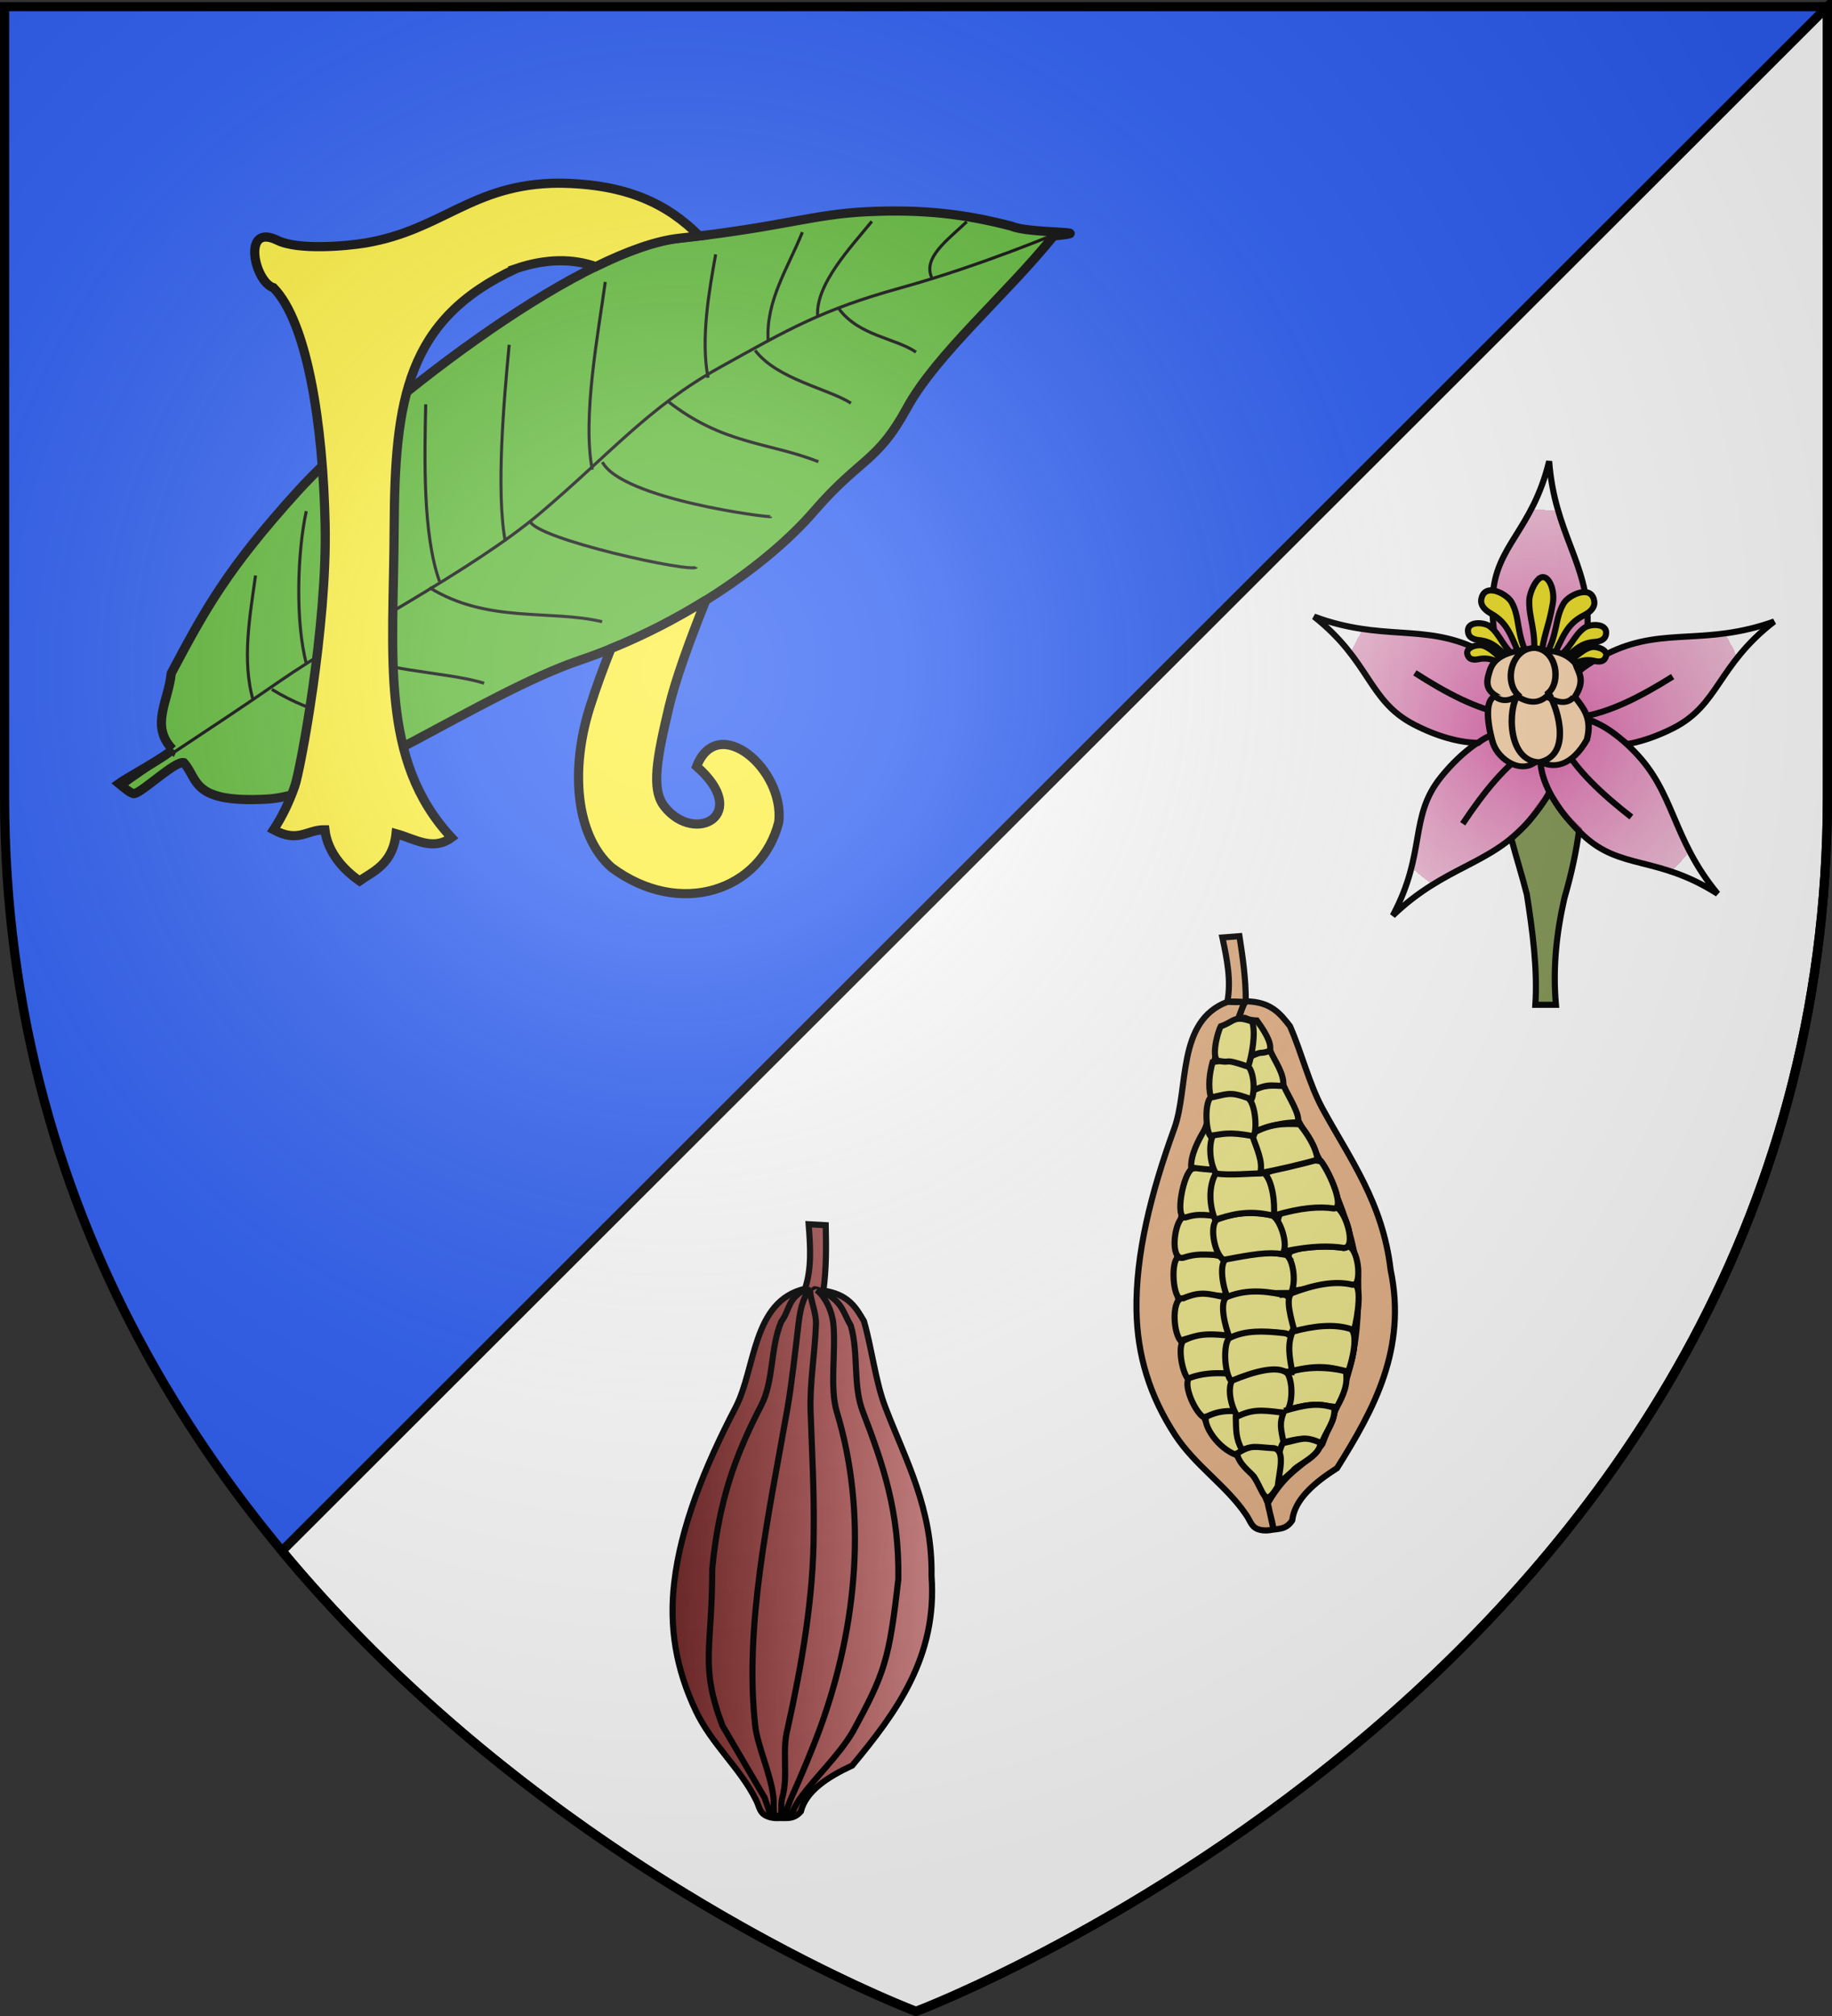 <svg xmlns="http://www.w3.org/2000/svg" xmlns:xlink="http://www.w3.org/1999/xlink" height="660" width="600" version="1.0"><rect width="100%" height="100%" fill="#333333" stroke="none"/><defs><linearGradient id="c"><stop offset="0" style="stop-color:#d54b9f;stop-opacity:1"/><stop style="stop-color:#df79ac;stop-opacity:.498" offset="1"/><stop offset="1" style="stop-color:#eaabb9;stop-opacity:0"/></linearGradient><linearGradient id="b"><stop offset="0" style="stop-color:#6c2323;stop-opacity:1"/><stop style="stop-color:#a10d0d;stop-opacity:.498" offset="1"/><stop offset="1" style="stop-color:#9d7977;stop-opacity:.522"/><stop offset="1" style="stop-color:#e02727;stop-opacity:.545"/></linearGradient><linearGradient id="a"><stop style="stop-color:white;stop-opacity:.314" offset="0"/><stop offset=".19" style="stop-color:white;stop-opacity:.251"/><stop style="stop-color:#6b6b6b;stop-opacity:.125" offset=".6"/><stop style="stop-color:black;stop-opacity:.125" offset="1"/></linearGradient><linearGradient xlink:href="#b" id="d" x1="844.442" y1="367.917" x2="957.204" y2="367.917" gradientUnits="userSpaceOnUse"/><radialGradient xlink:href="#a" id="f" gradientUnits="userSpaceOnUse" gradientTransform="matrix(1.353 0 0 1.349 -77.63 -85.747)" cx="221.445" cy="226.331" fx="221.445" fy="226.331" r="300"/><radialGradient xlink:href="#c" id="e" cx="1076.438" cy="85.855" fx="1076.438" fy="85.855" r="74.444" gradientTransform="matrix(1 0 0 1.022 0 -1.863)" gradientUnits="userSpaceOnUse"/></defs><g style="display:inline"><path style="fill:#2b5df2;fill-opacity:1;fill-rule:evenodd;stroke:none;stroke-width:1px;stroke-linecap:butt;stroke-linejoin:miter;stroke-opacity:1" d="M300 658.5s298.5-112.32 298.5-397.772V2.176H1.5v258.552C1.5 546.18 300 658.5 300 658.5z"/><path d="M300 658.5s298.5-112.32 298.5-397.772V2.176L92.345 507.75C180.16 613.406 300 658.5 300 658.5z" style="fill:#fff;fill-opacity:1;fill-rule:evenodd;stroke:#000;stroke-width:3;stroke-linecap:butt;stroke-linejoin:miter;stroke-miterlimit:4;stroke-dasharray:none;stroke-opacity:1"/></g><path style="fill:#5ab532;fill-rule:evenodd;stroke:#000;stroke-width:3;stroke-linecap:butt;stroke-linejoin:miter;stroke-miterlimit:4;stroke-dasharray:none;stroke-opacity:1" d="M56.503 245.3c-7.425-7.698-1.317-15.738-.414-24.885 11.128-20.953 18.283-34.102 41.444-59.633 23.161-25.532 90.837-79.06 124.933-82.77 34.096-3.711 43.53-7.884 61.708-8.714 18.177-.83 31.78.757 47.16 4.755 5.533 2.522 29.857 1.55 13.734 3.195-15.362 19.095-38.484 38.758-48.129 56.471-9.644 17.714-15.236 16.168-30.31 33.62-15.073 17.45-43.752 37.601-76.513 48.742-32.76 11.14-77.997 44.204-102.854 45.543-24.858 1.34-22.22-6.645-27.105-11.967-2.85-.536-13.31 9.508-16.097 10.146-1.015.232-3.494-1.971-5.136-3.312 1.793-1.34 16.279-9.31 17.58-11.191z"/><path style="fill:none;fill-rule:evenodd;stroke:#000;stroke-width:1;stroke-linecap:butt;stroke-linejoin:miter;stroke-miterlimit:4;stroke-dasharray:none;stroke-opacity:1" d="M40.183 257.808c7.571-5.84 27.96-18.547 51.264-34.678 23.536-16.291 63.069-36.176 85.425-55.095 22.826-19.315 35.498-34.753 58.832-47.728 22.676-12.609 33.52-18.93 59.294-26.07 26.592-7.366 52.509-18.379 52.509-18.379"/><path style="fill:none;fill-rule:evenodd;stroke:#000;stroke-width:1;stroke-linecap:butt;stroke-linejoin:miter;stroke-miterlimit:4;stroke-dasharray:none;stroke-opacity:1" d="M109.733 211.645c12.698 8.393 35.855 7.992 48.823 12.035m-17.89-31.3c18.922 11.75 39.666 7.113 56.539 11.162m-23.642-33.008c1.573 5.926 53.721 17.268 54.492 15.09m-30.769-34.35c6.456 12.192 55.193 18.344 55.224 17.84m-33.717-37.687c18.08 14.136 32.868 13.309 49.249 19.722m-20.726-36.432c7.224 9.469 23.86 12.506 31.376 17.264m-3.946-30.886c6.657 8.932 18.338 9.493 25.258 14.18M82.95 229.364c-3.846-13.156-1.017-28.152.734-40.961m16.682 28.971c-3.699-13.747-2.99-36.685-.057-50.022m21.202 36.01c-4.956-11.64-3.46-43.663-3.875-53.864m26.312 40.834c-5.543-15.526-4.884-40.486-4.523-57.96m26.062 44.873c-3.044-16.336-.483-45.98 1.28-64.36m27.21 40.89c-3.321-17.03 1.972-44.79 4.257-61.472m33.657 31.374c-2.477-12.99.44-28.849 2.501-40.401m17.186 28.101c-.777-12.982 6.581-23.806 11.202-35.356m5.038 27.8c-1.038-10.635 11.287-23.355 17.713-31.348m19.593 18.337c-2.902-6.489 5.277-12.291 11.492-18.215m-227.58 153.09c13.456 8.29 27.294 10.419 41.025 14.257"/><g transform="matrix(.768 .043 -.043 .768 -411.8 176.97)" style="fill:url(#d);fill-opacity:1;stroke:#000;stroke-width:2.601;stroke-miterlimit:4;stroke-dasharray:none;stroke-opacity:1"><path style="fill:url(#d);fill-opacity:1;fill-rule:evenodd;stroke:#000;stroke-width:2.601;stroke-linecap:butt;stroke-linejoin:miter;stroke-miterlimit:4;stroke-dasharray:none;stroke-opacity:1;display:inline" d="M894.546 268.846c2.389-8.688 1.28-18.076 0-27.498h7.296c.706 9.153 1.324 18.329.56 27.85 10.806.976 14.315 6.512 17.96 11.995 4.08 11.564 6.27 25.249 11.194 36.182 9.967 22.14 22.44 41.7 23.6 70.445 4.436 34.109-11.563 58.68-29.183 82.496-10.615 5.69-19.072 12.1-20.764 20.764-2.806 3.599-5.752 3.048-8.91 3.297-2.513.331-5.487-.062-7.196-1.505-1.648-1.391-2.05-3.788-3.386-5.884-7.319-12.883-19.972-22.31-27.494-36.091-9.495-17.397-13.445-34.933-12.283-54.12 1.432-23.644 9.852-49.149 21.942-75.87 7.656-16.923 4.464-45.556 26.664-52.06z"/><path style="fill:url(#d);fill-opacity:1;fill-rule:evenodd;stroke:#000;stroke-width:2.601;stroke-linecap:butt;stroke-linejoin:miter;stroke-miterlimit:4;stroke-dasharray:none;stroke-opacity:1;display:inline" d="M897.352 268.987c-2.945 1.791-4.28 7.451-4.73 14.726-.693 11.22-1.487 26.281-2.757 36.915-5.436 45.508-13.129 92.597-6.138 134.89 1.44 8.719 7.854 20.404 9.49 30.193.455 2.719.181 5.291.908 7.614m5.343-224.198c2.86 1.739 6.927 7.219 8 14.253 1.735 11.39-.184 26.855 3.557 37.108 15.295 41.923 13.904 89.831.467 134.468-2.559 8.5-6.909 20.828-10.801 30.903-1.06 2.743-1.489 5.32-2.205 7.606m-.011-224.338c-.48-.98 3.705.581 4.988 1.109 7.466 3.812 7.99 8.032 11.426 13.202 4.082 11.564 2.204 25.248 7.126 36.182 9.968 22.14 17.95 41.7 19.11 70.445-1.966 34.54-3.519 40.171-15.75 65.961-5.634 10.726-14.373 19.542-20.948 29.763-1.36 2.305-2.332 4.374-2.866 6.273l-2.666 1.684m-2.19-224.479c.452.269-1.857-.167-2.302.098-7.1 4.215-5.773 8.913-9.203 14.073-4.081 11.564-1.642 25.248-6.564 36.182-9.968 22.14-15.706 41.7-16.866 70.445 1.95 34.247-3.134 41.074 8.074 66.422l19.637 29.603 3.015 7.515 4.295-.14c.459-2.49-.4-4.996.163-7.511 2.216-9.887-1.385-19.922.655-29.741 4.552-27.94 7.953-56.646 6.387-84.71-.716-16.926-2.658-33.922-4.169-50.741-1.087-12.101.471-24.426.218-37.032-.099-4.911-2.837-9.759-3.34-14.463z"/></g><g style="stroke:#000;stroke-width:2.601;stroke-miterlimit:4;stroke-dasharray:none;stroke-opacity:1;fill:#e3b186;fill-opacity:1"><path d="M894.546 268.846c2.389-8.688 1.28-18.076 0-27.498h7.296c.706 9.153 1.324 18.329.56 27.85 10.806.976 14.315 6.512 17.96 11.995 4.08 11.564 6.27 25.249 11.194 36.182 9.967 22.14 22.44 41.7 23.6 70.445 4.436 34.109-11.563 58.68-29.183 82.496-10.615 5.69-19.072 12.1-20.764 20.764-2.806 3.599-5.752 3.048-8.91 3.297-2.513.331-5.487-.062-7.196-1.505-1.648-1.391-2.05-3.788-3.386-5.884-7.319-12.883-19.972-22.31-27.494-36.091-9.495-17.397-13.445-34.933-12.283-54.12 1.432-23.644 9.852-49.149 21.942-75.87 7.656-16.923 4.464-45.556 26.664-52.06z" style="fill:#e3b186;fill-rule:evenodd;stroke:#000;stroke-width:2.601;stroke-linecap:butt;stroke-linejoin:miter;stroke-miterlimit:4;stroke-dasharray:none;stroke-opacity:1;display:inline;fill-opacity:1" transform="scale(.769) rotate(-4.387 2767.004 5201.665)"/><path d="M897.005 493.913c-.499-4.738-1.422-8.4-1.61-10.962 9.86-14.3 16.047-13.501 25.077-23.312 12.231-25.79 18.687-35.034 20.653-69.574-1.16-28.746-11.206-48.306-21.174-70.445-4.923-10.934-5.883-20.49-9.964-32.054-3.086-8.48-5.802-8.843-11.635-10.712 2.227-4.74 3.81-8.228 3.402-7.605-.169.258-6.04-.101-7.314-.557 1.817.105 5.013.381 7.625.81-2.096 3.39-3.528 8.027-3.533 8.12-9.433.333-7.017 6.616-11.01 14.59-4.081 11.564-.61 16.474-5.532 27.408-9.968 22.14-16.996 41.441-18.156 70.187 1.95 34.247-.811 36.687 10.397 62.036 11.037 9.816 17.881 20.139 21.185 31.15l1.466 10.612" style="fill:#e3b186;fill-rule:evenodd;stroke:#000;stroke-width:2.601;stroke-linecap:butt;stroke-linejoin:miter;stroke-miterlimit:4;stroke-dasharray:none;stroke-opacity:1;display:inline;fill-opacity:1" transform="scale(.769) rotate(-4.387 2767.004 5201.665)"/></g><path d="M422.698 409.735c6.913-2.452 13.35-2.806 19.409-1.488 2.907 1.689 3.931 12.279.984 12.825-5.073-.68-9.729.03-19.41 1.49-2.489-3.314-2.766-10.976-.983-12.827z" style="fill:#ebe58a;stroke:#000;stroke-width:2;stroke-miterlimit:4;stroke-dasharray:none;stroke-opacity:1;fill-opacity:1"/><path d="M423.213 423.302c6.828-2.576 13.198-2.915 19.203-1.473 3.487-1.05 2.27 9.008 1.05 13.693-5.025-.757-9.58-1.942-19.203 1.473-1.178-4.501-3.643-12.286-1.05-13.693z" style="fill:#ebe58a;stroke:#000;stroke-width:2;stroke-miterlimit:4;stroke-dasharray:none;stroke-opacity:1;fill-opacity:1"/><path d="M423.354 435.95c6.726-1.837 13.534-2.671 19.122-.82 2.282 1.777.65 9.66-.923 13.938-4.716-1.128-8.946-2.616-18.406-.23-.725-4.306-1.676-8.615.207-12.889z" style="fill:#ebe58a;stroke:#000;stroke-width:2;stroke-miterlimit:4;stroke-dasharray:none;stroke-opacity:1;fill-opacity:1"/><path d="M421.089 449.609c6.401-2.418 14.016-2.066 19.646-.711.872 4.244-.716 7.683-2.879 11.762-4.71-.711-7.84.079-17.028 1.108-1.105-4.227-1.185-7.737.261-12.16z" style="fill:#ebe58a;stroke:#000;stroke-width:2;stroke-miterlimit:4;stroke-dasharray:none;stroke-opacity:1;fill-opacity:1"/><path d="M420.589 461.9c6.57-1.91 10.875-2.826 16.382-1.035.537 4.3-2.784 7.732-4.268 12.028-4.641-1.077-3.089-3.159-12.334-.669-.77-4.3-1.568-6.029.22-10.325z" style="fill:#ebe58a;stroke:#000;stroke-width:2;stroke-miterlimit:4;stroke-dasharray:none;stroke-opacity:1;fill-opacity:1"/><path style="fill:#ebe58a;stroke:#000;stroke-width:2;stroke-miterlimit:4;stroke-dasharray:none;stroke-opacity:1;fill-opacity:1" d="M420.111 472.469c6.694-1.417 6.954-2.378 12.312-.183.217 4.328-7.839 7.36-9.013 9.297l-4.278 3.745c-.45-4.346-1.122-8.708.98-12.86zM419.918 396.766c6.4-2.418 12.373-2.736 18.002-1.381 2.851 1.506 6.466 13.102 2.204 13.164-4.711-.712-10.29-.73-19.22 1.076-2.749-2.31-3.466-11.541-.986-12.86z"/><path style="fill:#ebe58a;stroke:#000;stroke-width:2;stroke-miterlimit:4;stroke-dasharray:none;stroke-opacity:1;fill-opacity:1" d="M415.241 383.758c6.401-2.418 11.81-4.882 17.44-3.527 3.048 4.078 7.835 15.385 4.167 15.401-4.712-.712-10.656-.303-19.525 2.294-1.105-4.227-4.258-11.48-2.082-14.168z"/><path style="fill:#ebe58a;stroke:#000;stroke-width:2;stroke-miterlimit:4;stroke-dasharray:none;stroke-opacity:1;fill-opacity:1" d="M410.209 371.055c5.683-3.114 9.799-3.252 15.375-3.013 2.492 3.016 5.468 7.527 5.918 11.614-4.505 1.349-14.987 2.768-18.144 3.226-1.752-3.434-3.789-7.808-3.149-11.827z"/><path style="fill:#ebe58a;stroke:#000;stroke-width:2;stroke-miterlimit:4;stroke-dasharray:none;stroke-opacity:1;fill-opacity:1" d="M407.442 358.333c5.683-3.115 7.425-3.07 13-2.832 1.534 3.489 5.636 9.704 4.55 11.92-4.596.16-7.196.577-15.345 3.408-1.752-3.435-4.412-10.745-2.205-12.496z"/><path style="fill:#ebe58a;stroke:#000;stroke-width:2;stroke-miterlimit:4;stroke-dasharray:none;stroke-opacity:1;fill-opacity:1" d="M406.592 347.254c5.683-3.114 3.803-3.588 9.38-3.35 1.533 3.489 4.676 7.59 4.32 11.539-4.596.161-4.745-1.202-12.788 3.014-1.615-1.654-2.632-8.295-.912-11.203z"/><path d="M403.856 334.927c5.682-3.114 2.204-1.077 7.78-.839 1.64 2.286 5.255 7.345 4.2 9.956-4.292 1.531-1.14-.882-9.182 3.334-1.752-3.434-3.438-8.431-2.798-12.45zM400.68 411.425c-7.207-1.37-9.134-1.878-14.92.348-2.296 1.094-1.754 13.511 1.242 13.602 4.91-1.447 4.871-1.09 14.661-1.125 1.955-3.654 1.06-11.269-.984-12.825z" style="fill:#ebe58a;stroke:#000;stroke-width:2;stroke-miterlimit:4;stroke-dasharray:none;stroke-opacity:1;fill-opacity:1"/><path style="fill:#ebe58a;stroke:#000;stroke-width:2;stroke-miterlimit:4;stroke-dasharray:none;stroke-opacity:1;fill-opacity:1" d="M420.84 410.758c-7.207-1.369-13.623-.737-19.41 1.49-2.616 2.112-.293 11.806.984 12.825 4.91-1.447 10.593-1.727 20.383-1.763 1.954-3.654.589-12.228-1.958-12.552z"/><path style="fill:#ebe58a;stroke:#000;stroke-width:2;stroke-miterlimit:4;stroke-dasharray:none;stroke-opacity:1;fill-opacity:1" d="M402.24 424.91c-7.142-1.503-9.015-2.205-14.73.136-3.606-.505-3.563 10.45-.927 13.844 4.85-1.514 6.675-2.193 16.707-.286.478-4.628 1.726-12.698-1.05-13.693z"/><path style="fill:#ebe58a;stroke:#000;stroke-width:2;stroke-miterlimit:4;stroke-dasharray:none;stroke-opacity:1;fill-opacity:1" d="M404.029 437.432c-6.927-.789-11.241-1.168-16.482 1.513-1.984 2.105-.265 10.926 1.776 12.737 4.488-1.834 7.163-2.46 16.877-1.543.059-4.367.342-8.77-2.171-12.707z"/><path style="fill:#ebe58a;stroke:#000;stroke-width:2;stroke-miterlimit:4;stroke-dasharray:none;stroke-opacity:1;fill-opacity:1" d="M408.351 450.586c-6.695-1.413-13.695-1.532-19.053.666-1.72 2.851 2.381 11.425 4.959 12.753 4.547-1.422 6.969-1.058 16.207-1.442.447-4.346-.01-7.827-2.113-11.977z"/><path style="fill:#ebe58a;stroke:#000;stroke-width:2;stroke-miterlimit:4;stroke-dasharray:none;stroke-opacity:1;fill-opacity:1" d="M410.72 462.657c-6.785-.886-10.6-1.378-15.77 1.232-.788 2.81 3.763 10.215 10.13 12.516 4.423-1.773-2.8-6.166 7.432-3.578.106-4.367.63-6.197-1.792-10.17zM401.448 398.183c-6.695-1.413-8.932-1.699-14.289.499-2.588 1.923-4.011 13.707.21 13.118 4.548-1.422 5.965-1.18 15.066-.758 2.364-2.702 1.666-11.935-.987-12.86z"/><path d="M404.086 384.614c-6.695-1.413-8.323-4.134-13.68-1.936-2.831 1.345-5.792 16.43-2.164 15.887 4.547-1.422 6.786-.845 15.948.368.447-4.346 2.456-11.995-.104-14.32z" style="fill:#ebe58a;stroke:#000;stroke-width:2;stroke-miterlimit:4;stroke-dasharray:none;stroke-opacity:1;fill-opacity:1"/><path d="M407.122 371.292c-6.091-2.211-7.243-2.343-12.717-1.256-2.004 3.361-4.47 8.09-4.291 12.199 4.658.645 12.51 1.254 15.7 1.226 1.208-3.662 2.553-8.294 1.308-12.169zM420.118 423.857c-7.141-1.504-12.742-1.523-18.457.819-2.237 1.777-.672 9.233 1.248 13.677 4.851-1.514 9.172-3.38 19.203-1.473 3.323-1.264 2.077-13.321-1.994-13.023zM408.846 349.087c-6.09-2.211-6.254-2.419-11.728-1.332-.983 3.681-1.516 7.665-.562 11.515 4.567-.542 4.506-1.912 13.098 1.028 1.344-1.882 1.336-8.6-.808-11.21z" style="fill:#ebe58a;stroke:#000;stroke-width:2;stroke-miterlimit:4;stroke-dasharray:none;stroke-opacity:1;fill-opacity:1"/><path style="fill:#ebe58a;stroke:#000;stroke-width:2;stroke-miterlimit:4;stroke-dasharray:none;stroke-opacity:1;fill-opacity:1" d="M410.112 334.463c-6.09-2.211-5.676-.075-10.313 1.544-1.272 2.51-3.252 10.983-.577 11.318 4.475.858.99-1.046 9.582 1.894 1.208-3.662 2.554-10.881 1.308-14.756zM423.213 423.302c6.828-2.576 13.7-4.148 19.705-2.706 3.487-1.049 1.768 10.24.548 14.926-5.025-.757-9.58-1.942-19.203 1.473-1.178-4.501-3.643-12.286-1.05-13.693zM420.788 436.464c-6.927-.79-13.021-1.032-18.261 1.65-1.985 2.104-1.59 11.823.892 14.197 4.489-1.834 9.827-4.057 19.54-3.14.06-4.367 2.291-11.905-2.17-12.707z"/><path style="fill:#ebe58a;stroke:#000;stroke-width:2;stroke-miterlimit:4;stroke-dasharray:none;stroke-opacity:1;fill-opacity:1" d="M421.816 449.802c-2.891-3.136-11.333-.741-18.338 2.203-1.522 2.836-.403 8.853 2.356 12.555 4.548-1.422 5.31-1.926 14.366-2.097 2.642.497 3.804-8.323 1.616-12.66z"/><path style="fill:#ebe58a;stroke:#000;stroke-width:2;stroke-miterlimit:4;stroke-dasharray:none;stroke-opacity:1;fill-opacity:1" d="M419.69 462.416c-6.785-.885-9.78-1.042-14.948 1.568.125 4.332-.087 6.73 2.035 10.75 4.422-1.774 3.483.515 12.665-.2 1.612-2.89 2.64-11.127.248-12.118zM423.354 435.95c6.726-1.837 13.534-2.671 19.122-.82 2.282 1.777.65 9.66-.923 13.938-4.716-1.128-8.946-2.616-18.406-.23-.725-4.306-1.676-8.615.207-12.889z"/><path style="fill:#ebe58a;stroke:#000;stroke-width:2;stroke-miterlimit:4;stroke-dasharray:none;stroke-opacity:1;fill-opacity:1" d="M420.589 461.9c6.57-1.91 10.875-2.826 16.382-1.035.537 4.3-2.784 7.732-4.268 12.028-4.641-1.077-3.089-3.159-12.334-.669-.77-4.3-1.568-6.029.22-10.325z"/><path d="M420.111 472.469c6.694-1.417 6.954-2.378 12.312-.183.217 4.328-7.839 7.36-9.013 9.297l-4.278 3.745c-.45-4.346-1.122-8.708.98-12.86z" style="fill:#ebe58a;stroke:#000;stroke-width:2;stroke-miterlimit:4;stroke-dasharray:none;stroke-opacity:1;fill-opacity:1"/><path d="M417.34 474.124c-6.833-.379-7.236-1.288-12.197 1.698.584 3.504 4.077 5.848 5.533 7.584 3.312 5.174 3.454 10.542 7.797 3.217.528-5.018 2.551-11.577-1.133-12.499zM419.918 396.766c6.4-2.418 12.373-2.736 18.002-1.381 2.851 1.506 6.466 13.102 2.204 13.164-4.711-.712-10.29-.73-19.22 1.076-2.749-2.31-3.466-11.541-.986-12.86z" style="fill:#ebe58a;stroke:#000;stroke-width:2;stroke-miterlimit:4;stroke-dasharray:none;stroke-opacity:1;fill-opacity:1"/><path d="M415.241 383.758c6.401-2.418 11.81-4.882 17.44-3.527 3.048 4.078 7.835 15.385 4.167 15.401-4.712-.712-10.656-.303-19.525 2.294-1.105-4.227-4.258-11.48-2.082-14.168zM416.572 397.903c-6.695-1.413-12.645-.817-18.002 1.38-2.588 1.924-.8 11.471 2.203 13.164 9.446-1.797 14.62-2.64 19.16-1.867 2.364-2.702-.709-11.753-3.36-12.677z" style="fill:#ebe58a;stroke:#000;stroke-width:2;stroke-miterlimit:4;stroke-dasharray:none;stroke-opacity:1;fill-opacity:1"/><path d="M410.209 371.055c5.683-3.114 9.799-3.252 15.375-3.013 2.492 3.016 5.468 7.527 5.918 11.614-4.505 1.349-14.911 3.757-18.068 4.216-1.752-3.435-3.865-8.798-3.225-12.817zM414.13 384.16c-6.694-1.413-10.742-1.957-16.1.24-2.39 4.495-1.849 10.756-.048 14.929 4.548-1.422 10.56-3.522 19.205-1.274.447-4.346-.496-11.57-3.056-13.895z" style="fill:#ebe58a;stroke:#000;stroke-width:2;stroke-miterlimit:4;stroke-dasharray:none;stroke-opacity:1;fill-opacity:1"/><path d="M410.19 371.868c-6.09-2.21-7.197-1.749-12.672-.662-2.003 3.361-1.121 10.222.747 13.006 4.658.646 11.217-.039 14.406-.067 1.208-3.662-1.235-8.402-2.48-12.277z" style="fill:#ebe58a;stroke:#000;stroke-width:2;stroke-miterlimit:4;stroke-dasharray:none;stroke-opacity:1;fill-opacity:1"/><path d="M408.646 359.45c-6.09-2.211-6.756-1.186-12.23-.1-1.897 2.16-1.502 10.45-.09 12.474 4.566-.541 5.738-1.41 14.223.146 1.314-2.277.546-11.125-1.903-12.52z" style="fill:#ebe58a;stroke:#000;stroke-width:2;stroke-miterlimit:4;stroke-dasharray:none;stroke-opacity:1;fill-opacity:1"/><path style="fill:#859857;stroke:#000;stroke-width:2;stroke-miterlimit:4;stroke-dasharray:none;stroke-opacity:1;fill-opacity:1" d="M507.604 259.702c4.101 6.394 4.619 7.27 9.558 12.015-.837 6.62-2.389 14.008-4.796 22.31-2.645 11.64-3.836 22.884-2.777 34.921h-6.746c.753-11.64-.897-24.074-2.778-36.111-1.54-6.103-3.517-12.27-5.114-18.382 8.215-7.38 5.963-6.519 12.653-14.753z"/><g style="stroke:#000;stroke-width:2;stroke-miterlimit:4;stroke-dasharray:none;stroke-opacity:1;fill:url(#e);fill-opacity:1;opacity:1" transform="rotate(-12.314 1448.06 2777.135)"><g style="stroke:#000;stroke-width:2;stroke-miterlimit:4;stroke-dasharray:none;stroke-opacity:1;fill:url(#e);fill-opacity:1"><path style="fill:url(#e);fill-rule:evenodd;stroke:#000;stroke-width:2;stroke-linecap:butt;stroke-linejoin:miter;stroke-miterlimit:4;stroke-dasharray:none;stroke-opacity:1;display:inline;fill-opacity:1" d="M1066.272 97.682c-6.17-7.452-20.588-4.063-33.796 6.53-13.209 10.593-9.88 23.072-25.17 41.007 20.165-12.401 34.616-9.2 49.987-20.6 3.868-2.868 6.749-5.527 8.796-8.019-3.601-14.195 4.801-13.342.183-18.918z"/><path style="fill:url(#e);fill-rule:evenodd;stroke:#000;stroke-width:2;stroke-linecap:butt;stroke-linejoin:miter;stroke-miterlimit:4;stroke-dasharray:none;stroke-opacity:1;fill-opacity:1" d="M1062.698 101.667c-8.862 3.301-17.725 10.483-26.587 19.047"/></g><g style="stroke:#000;stroke-width:2;stroke-miterlimit:4;stroke-dasharray:none;stroke-opacity:1;fill:url(#e);fill-opacity:1" transform="scale(1 -1) rotate(-1.059 -9235.424 284.039)"><path d="M1066.272 97.682c-3.09-3.731-7.474.159-14.285-3.497-6.02 1.245-12.916 4.738-19.511 10.027-13.209 10.593-9.88 23.072-25.17 41.007 20.165-12.401 34.616-9.2 49.987-20.6 15.371-11.4 15.15-19.486 8.98-26.937z" style="fill:url(#e);fill-rule:evenodd;stroke:#000;stroke-width:2;stroke-linecap:butt;stroke-linejoin:miter;stroke-miterlimit:4;stroke-dasharray:none;stroke-opacity:1;display:inline;fill-opacity:1"/><path d="M1062.698 101.667c-8.862 3.301-17.725 10.483-26.587 19.047" style="fill:url(#e);fill-rule:evenodd;stroke:#000;stroke-width:2;stroke-linecap:butt;stroke-linejoin:miter;stroke-miterlimit:4;stroke-dasharray:none;stroke-opacity:1;fill-opacity:1"/></g><g style="stroke:#000;stroke-width:2;stroke-miterlimit:4;stroke-dasharray:none;stroke-opacity:1;fill:url(#e);fill-opacity:1" transform="rotate(-155.775 1071.358 96.199)"><path d="M1066.272 97.682c-4.057-4.9 5.852 11.67-20.18-1.673-4.427 1.792-9.093 4.575-13.616 8.203-13.209 10.593-9.88 23.072-25.17 41.007 20.165-12.401 34.616-9.2 49.987-20.6 15.371-11.4 15.15-19.486 8.98-26.937z" style="fill:url(#e);fill-rule:evenodd;stroke:#000;stroke-width:2;stroke-linecap:butt;stroke-linejoin:miter;stroke-miterlimit:4;stroke-dasharray:none;stroke-opacity:1;display:inline;fill-opacity:1"/><path d="M1062.698 101.667c-8.862 3.301-17.725 10.483-26.587 19.047" style="fill:url(#e);fill-rule:evenodd;stroke:#000;stroke-width:2;stroke-linecap:butt;stroke-linejoin:miter;stroke-miterlimit:4;stroke-dasharray:none;stroke-opacity:1;fill-opacity:1"/></g><g style="stroke:#000;stroke-width:2;stroke-miterlimit:4;stroke-dasharray:none;stroke-opacity:1;fill:url(#e);fill-opacity:1" transform="rotate(-85.667 1068.514 96.178)"><path style="fill:url(#e);fill-rule:evenodd;stroke:#000;stroke-width:2;stroke-linecap:butt;stroke-linejoin:miter;stroke-miterlimit:4;stroke-dasharray:none;stroke-opacity:1;display:inline;fill-opacity:1" d="M1066.272 97.682c-6.17-7.452-20.588-4.063-33.796 6.53-13.209 10.593-9.88 23.072-25.17 41.007 20.165-12.401 34.616-9.2 49.987-20.6 15.371-11.4 15.15-19.486 8.98-26.937z"/><path style="fill:url(#e);fill-rule:evenodd;stroke:#000;stroke-width:2;stroke-linecap:butt;stroke-linejoin:miter;stroke-miterlimit:4;stroke-dasharray:none;stroke-opacity:1;fill-opacity:1" d="M1062.698 101.667c-8.862 3.301-17.725 10.483-26.587 19.047"/></g><g style="stroke:#000;stroke-width:2;stroke-miterlimit:4;stroke-dasharray:none;stroke-opacity:1;fill:url(#e);fill-opacity:1" transform="scale(1 -1) rotate(-66.434 929.064 4.77)"><path d="M1066.272 97.682c-6.17-7.452-20.588-4.063-33.796 6.53-13.209 10.593-9.88 23.072-25.17 41.007 20.165-12.401 34.616-9.2 49.987-20.6 15.371-11.4 15.15-19.486 8.98-26.937z" style="fill:url(#e);fill-rule:evenodd;stroke:#000;stroke-width:2;stroke-linecap:butt;stroke-linejoin:miter;stroke-miterlimit:4;stroke-dasharray:none;stroke-opacity:1;display:inline;fill-opacity:1"/><path d="M1062.698 101.667c-8.862 3.301-17.725 10.483-26.587 19.047" style="fill:url(#e);fill-rule:evenodd;stroke:#000;stroke-width:2;stroke-linecap:butt;stroke-linejoin:miter;stroke-miterlimit:4;stroke-dasharray:none;stroke-opacity:1;fill-opacity:1"/></g></g><g style="stroke:#000;stroke-width:2;stroke-miterlimit:4;stroke-dasharray:none;stroke-opacity:1;fill:#eade26;fill-opacity:1"><path d="M1072.669 71.16c2.256-8.421.182-12.794 1.177-18.8.457-2.753 3.284-6.994 5.222-7.014 2.29-.024 3.614 4.743 2.281 9-2.477 7.913-4.3 9.292-6.349 17.559l-2.331-.744zM1076.352 71.427c5.45-6.805 4.806-12.102 8.635-16.742 2.031-2.461 10.084-4.954 9.908 1.028-.045 1.53-1.379 2.96-3.836 3.805-6.268 2.159-7.812 6.077-12.87 13.527l-1.837-1.618zM1071.064 70.68c-3.085-8.155-.837-12.996-3.047-18.59-1.173-2.968-8.064-7.823-9.742-2.079-.429 1.468.398 3.24 2.474 4.803 5.296 3.987 5.557 8.19 8.07 16.838l2.245-.973zM1079.847 72.594c5.688-3.087 6.772-6.897 10.727-8.97 2.098-1.1 8.326-.487 6.483 3.555-.47 1.033-1.794 1.628-3.72 1.5-4.909-.327-7.094 1.909-12.7 5.55l-.79-1.635z" style="fill:#eade26;fill-rule:evenodd;stroke:#000;stroke-width:2;stroke-linecap:butt;stroke-linejoin:miter;stroke-miterlimit:4;stroke-dasharray:none;stroke-opacity:1;fill-opacity:1" transform="rotate(-7.754 1851.563 4351.948)"/><path style="fill:#eade26;fill-rule:evenodd;stroke:#000;stroke-width:2;stroke-linecap:butt;stroke-linejoin:miter;stroke-miterlimit:4;stroke-dasharray:none;stroke-opacity:1;fill-opacity:1" d="M1080.992 74.584c5.2-.994 6.99-3.695 10.587-4.328 1.909-.336 6.61 1.687 4.17 4.38-.623.688-1.803.823-3.27.245-3.746-1.474-6.004-.273-11.278 1.174l-.21-1.471zM1067.424 70.73c-4.506-4.645-4.402-8.605-7.558-11.763-1.674-1.677-7.8-2.952-7.249 1.456.14 1.127 1.227 2.09 3.102 2.542 4.783 1.154 6.2 3.94 10.463 9.09l1.242-1.324z" transform="rotate(-7.754 1851.563 4351.948)"/><path d="M1065.738 72.288c-4.665-2.502-5.568-5.614-8.811-7.293-1.722-.89-6.813-.363-5.289 2.936.39.843 1.475 1.323 3.049 1.21 4.015-.288 5.811 1.532 10.412 4.488l.64-1.341z" style="fill:#eade26;fill-rule:evenodd;stroke:#000;stroke-width:2;stroke-linecap:butt;stroke-linejoin:miter;stroke-miterlimit:4;stroke-dasharray:none;stroke-opacity:1;fill-opacity:1" transform="rotate(-7.754 1851.563 4351.948)"/></g><g style="stroke:#000;stroke-width:2.098;stroke-miterlimit:4;stroke-dasharray:none;stroke-opacity:1;fill:#f7d4ae;fill-opacity:1"><path d="M1067.46 111.587c4.55 4.38 10.797 3.812 17.064-4.762 3.009-7.413.53-11.535-1.587-15.873 4.503-5.505 2.444-8.385 1.984-11.904-3.4-5.85-8.35-5.492-12.699-7.54-5.976.136-12.178-.103-15.08 5.159-1.539 3.307-3.213 6.613.398 9.92-5.13.641-3.863 14.562-3.572 16.667.893 6.453 7.892 12.944 13.492 8.333z" style="fill:#f7d4ae;fill-rule:evenodd;stroke:#000;stroke-width:2.098;stroke-linecap:butt;stroke-linejoin:miter;stroke-miterlimit:4;stroke-dasharray:none;stroke-opacity:1;fill-opacity:1" transform="matrix(.989 -.141 .15 .898 -568.895 299.165)"/><path d="M1067.857 112.381c10.686-.551 9.317-17.181 6.746-24.206 4.682-3.187 5.154-14.87-1.984-16.667-7.586-1.143-11.847 10.29-7.937 15.873-3.946 3.827-7.193 22.985 3.175 25z" style="fill:#f7d4ae;fill-rule:evenodd;stroke:#000;stroke-width:2.098;stroke-linecap:butt;stroke-linejoin:miter;stroke-miterlimit:4;stroke-dasharray:none;stroke-opacity:1;fill-opacity:1" transform="matrix(.989 -.141 .15 .898 -568.895 299.165)"/><path d="M1056.746 86.19c1.934 2.846 4.55 2.967 7.54 1.588 3.174 3.051 6.349 3.824 9.524 1.587 3.41 3.03 6.377 3.846 8.73 1.587" style="fill:#f7d4ae;fill-rule:evenodd;stroke:#000;stroke-width:2.098;stroke-linecap:butt;stroke-linejoin:miter;stroke-miterlimit:4;stroke-dasharray:none;stroke-opacity:1;fill-opacity:1" transform="matrix(.989 -.141 .15 .898 -568.895 299.165)"/></g><path style="fill:#fcef3c;fill-rule:evenodd;stroke:#000;stroke-width:3;stroke-linecap:butt;stroke-linejoin:miter;stroke-miterlimit:4;stroke-opacity:1" d="M169.033 87.932c10.12-3.419 18.812-3.207 26.092-.65 10.228-5.026 19.642-8.444 27.344-9.282 2.31-.251 4.499-.495 6.594-.75-10.368-10.323-23.464-17.091-46.226-17.284-28.209.197-37.867 15.332-63.155 19.583-6.163 1.036-22.075 2.451-28.812-.87-11.803-5.816-7.501 13.677-1.281 15.532 11.052 11.38 16.189 44.424 16.9 77.614.712 33.191-8.118 80.4-9.963 85.605-1.845 5.204-4.124 9.975-6.937 14.218 8.202 4.43 10.876-.089 16.812 0 .918 7.75 6.56 13.427 11.344 16.75 4.325-3.048 10.91-5.448 11.969-15.468 6.475 1.809 12.004 5.748 18.156 1.281-23.603-25.284-18.977-59.188-18.776-101.312.201-42.125 4.08-68.416 39.939-84.967zm62.155 108.537c-9.481 5.909-19.968 11.374-31.094 15.875-2.45 6.169-4.806 12.51-6.906 19.156-6.42 20.313-4.786 41.964 7.062 52.469 22.48 16.764 49.186 7.565 54.813-14.875 1.903-17.345-20.005-35.903-26.907-18.188 18.018 15.824-.567 25.788-10.562 13.125-4.443-5.628-2.425-15.89 1.5-32.531 2.011-8.529 6.557-21.308 12.094-35.031z"/><path d="M300 658.5s298.5-112.32 298.5-397.772V2.176H1.5v258.552C1.5 546.18 300 658.5 300 658.5z" style="opacity:1;fill:url(#f);fill-opacity:1;fill-rule:evenodd;stroke:none;stroke-width:1px;stroke-linecap:butt;stroke-linejoin:miter;stroke-opacity:1"/><path d="M300 658.5S1.5 546.18 1.5 260.728V2.176h597v258.552C598.5 546.18 300 658.5 300 658.5z" style="opacity:1;fill:none;fill-opacity:1;fill-rule:evenodd;stroke:#000;stroke-width:3;stroke-linecap:butt;stroke-linejoin:miter;stroke-miterlimit:4;stroke-dasharray:none;stroke-opacity:1"/></svg>